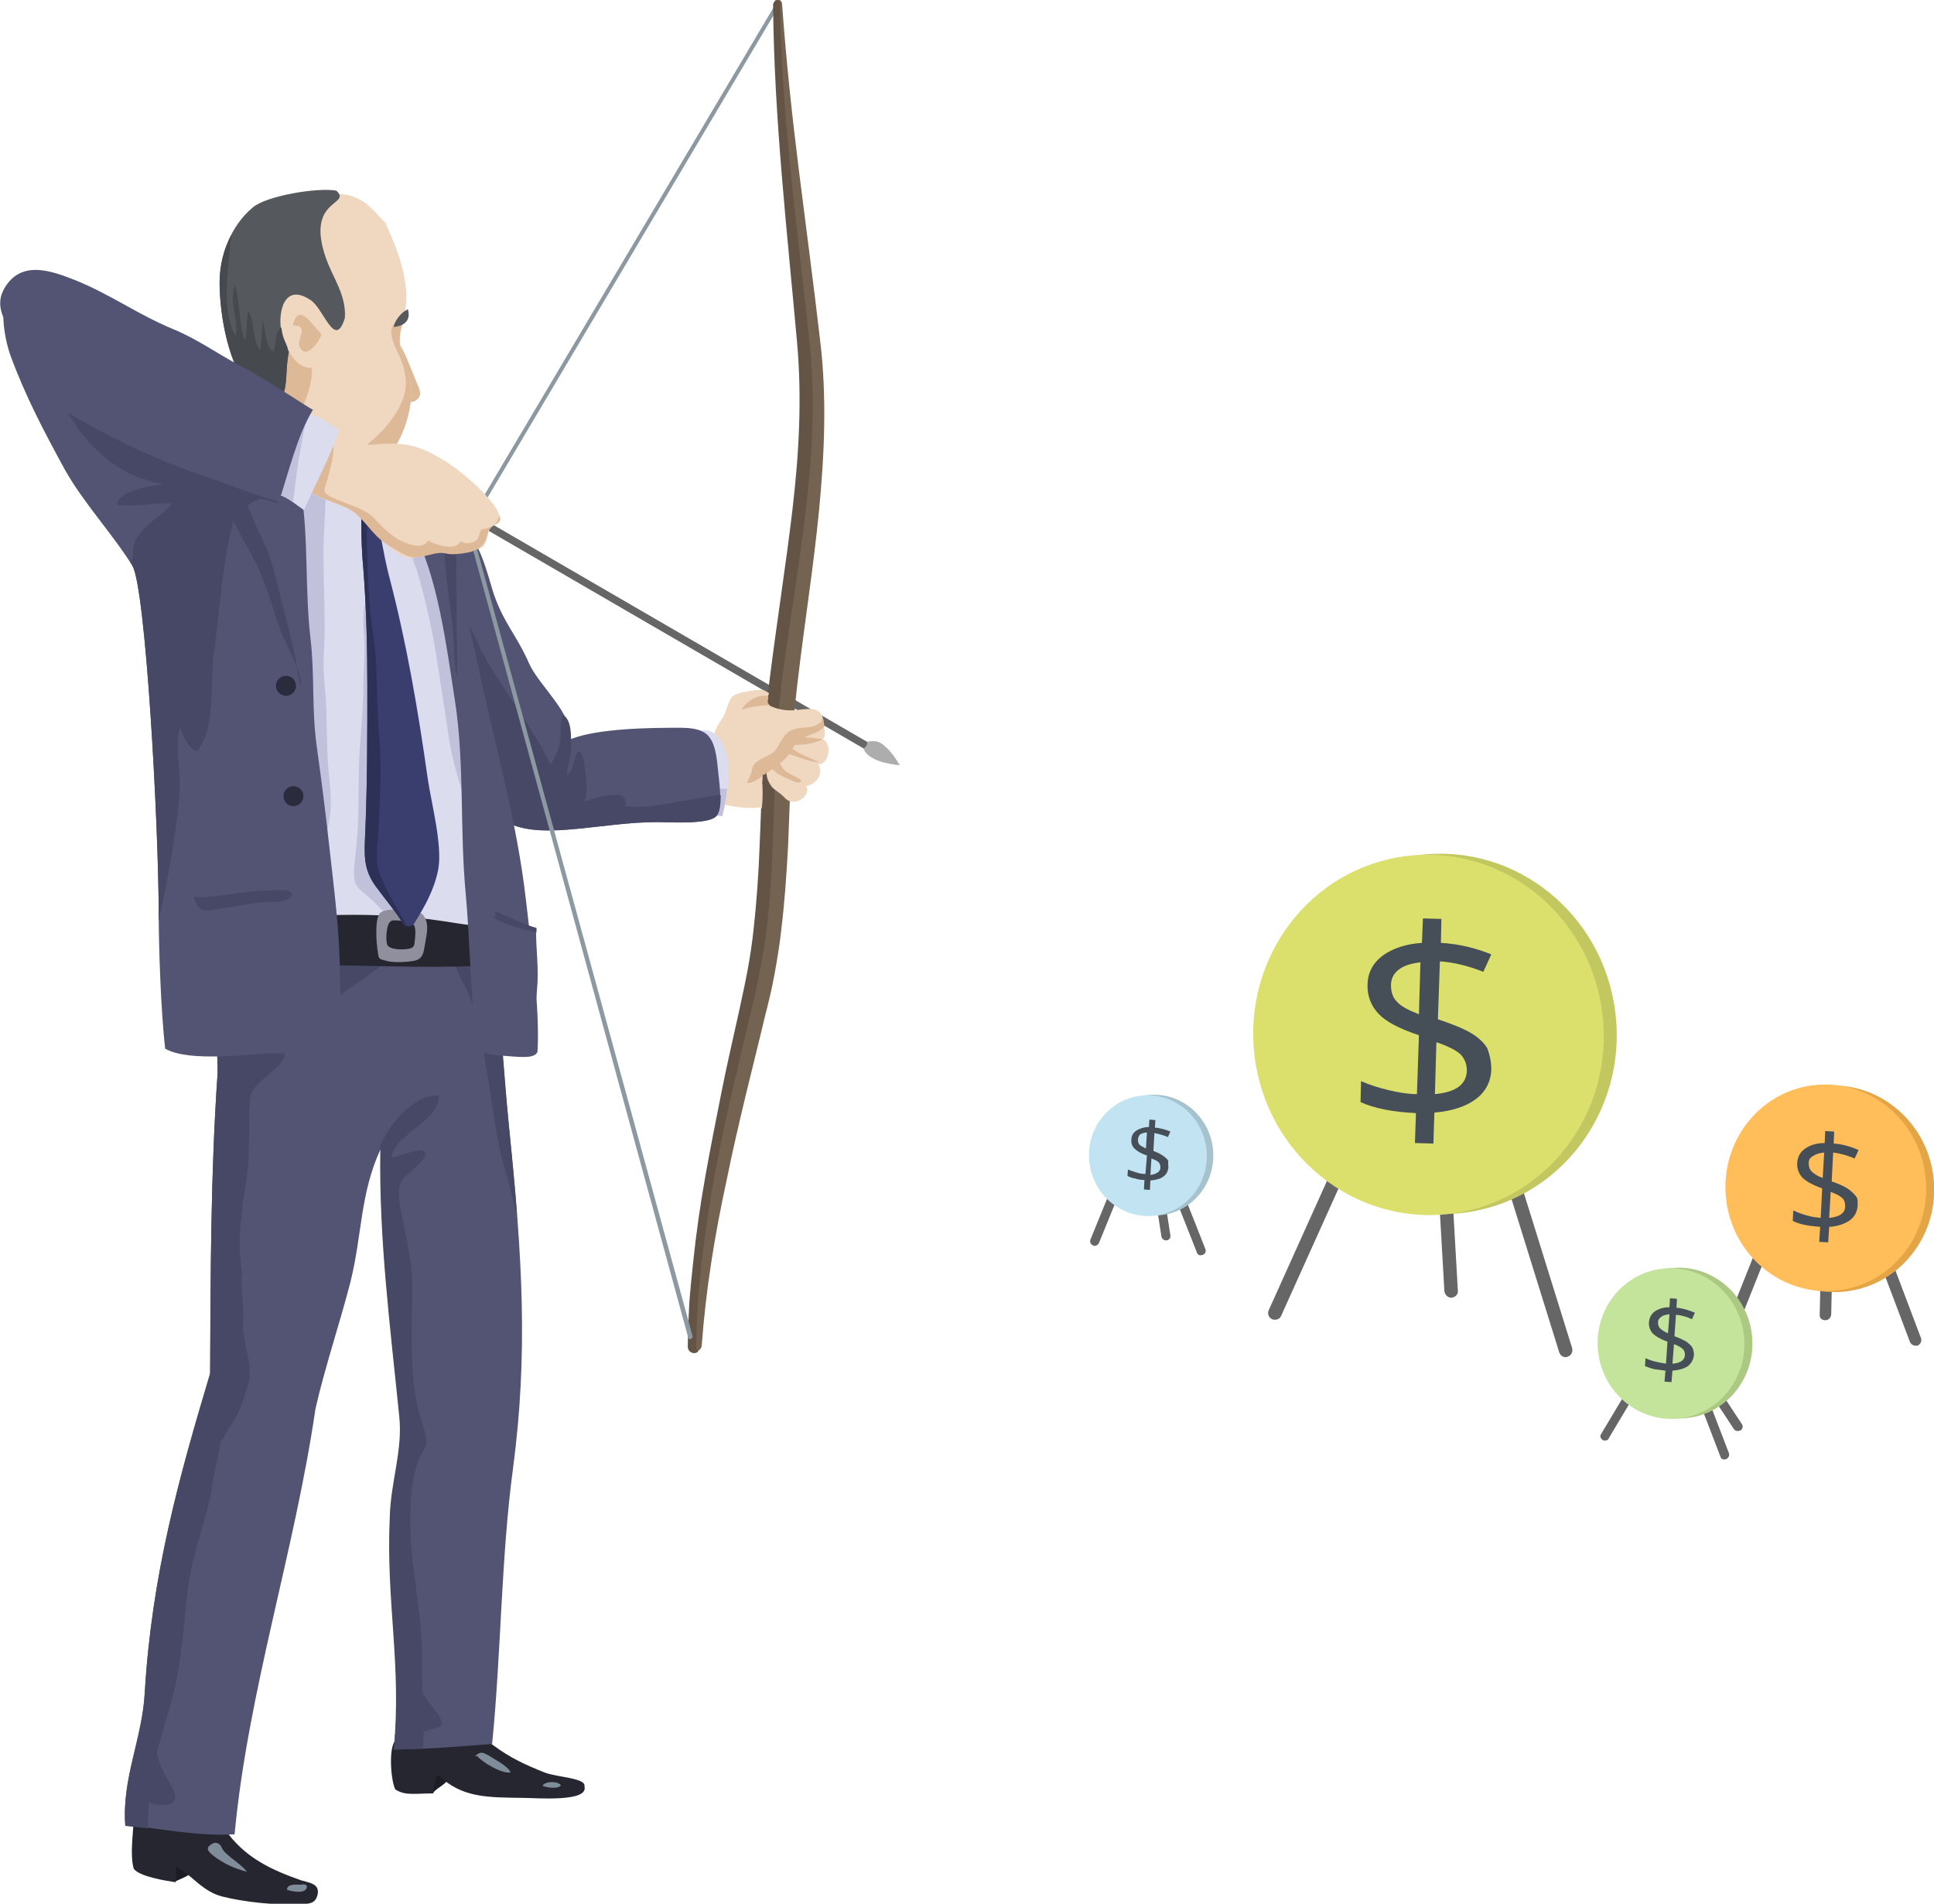 <?xml version="1.0" encoding="utf-8"?>
<!-- Generator: Adobe Illustrator 24.0.2, SVG Export Plug-In . SVG Version: 6.00 Build 0)  -->
<svg version="1.1" id="Layer_1" xmlns="http://www.w3.org/2000/svg" xmlns:xlink="http://www.w3.org/1999/xlink" x="0px" y="0px"
	 viewBox="0 0 387.5 381.4" style="enable-background:new 0 0 387.5 381.4;" xml:space="preserve">
<style type="text/css">
	.st0{fill:#666666;}
	.st1{fill:#ADADAD;}
	.st2{fill:#8C99A1;}
	.st3{fill:#756352;}
	.st4{fill:#635446;}
	.st5{fill:#F0D7C0;}
	.st6{fill:#DDB997;}
	.st7{fill:#DCDCEF;}
	.st8{fill:#C1C1DB;}
	.st9{fill:#535473;}
	.st10{fill:#464866;}
	.st11{fill:#1C1C24;}
	.st12{fill:#252630;}
	.st13{fill:#7F8C99;}
	.st14{fill:#55585C;}
	.st15{fill:#46494D;}
	.st16{fill:#A6C2CF;}
	.st17{fill:#C2E4F2;}
	.st18{fill:#464F57;}
	.st19{fill:#8F8F9E;}
	.st20{fill:#393E6E;}
	.st21{fill:#2D3157;}
	.st22{fill:#C2C760;}
	.st23{fill:#DBE06C;}
	.st24{fill:#E3A546;}
	.st25{fill:#FFBE59;}
	.st26{fill:#ACC983;}
	.st27{fill:#C4E39B;}
	.st28{fill:#2A2B3D;}
</style>
<g>
	
		<rect x="135.3" y="82.5" transform="matrix(0.502 -0.865 0.865 0.502 -42.587 181.266)" class="st0" width="1.5" height="90.2"/>
	<path class="st1" d="M173.7,148.6c1.4-0.2,2.3-0.3,3.6,0.9c1.2,1,2.2,2.5,3,3.8c-2.3-0.2-6.3-0.9-7.3-3.3
		C173.4,149.7,173.9,149.2,173.7,148.6z"/>
	<rect x="67.1" y="51" transform="matrix(0.51 -0.86 0.86 0.51 17.459 133.43)" class="st2" width="117.5" height="0.8"/>
	<path class="st3" d="M156.7,0.8c0.8,11.2,2,22.4,3.4,33.6c1.4,11.2,2.9,22.4,4.2,33.6c1.4,11.4,0.9,23-0.2,34.3
		c-1.1,11.3-2.9,22.5-4.2,33.6c-1.4,11.1-1.5,22.2-2,33.6c-0.3,5.7-0.7,11.4-1.4,17.1c-0.3,2.8-0.8,5.7-1.3,8.5
		c-0.5,2.8-1.2,5.7-1.9,8.4c-1.3,5.5-2.7,11-4,16.4c-1.3,5.5-2.6,11-3.7,16.5c-2.4,11-4.2,22.1-5,33.2l0,0c-0.1,0.7-0.7,1.2-1.4,1.2
		c-0.7-0.1-1.2-0.6-1.2-1.3l0.1-4.3l0.2-4.3c0.2-2.8,0.5-5.7,0.8-8.5c0.6-5.7,1.5-11.3,2.4-16.9c1-5.6,2.1-11.2,3.2-16.7
		c1.2-5.5,2.4-11.1,3.6-16.6c0.6-2.8,1.2-5.5,1.7-8.2c0.5-2.7,0.9-5.5,1.2-8.2c0.6-5.5,1-11.1,1.2-16.7c0.5-11.2,0.6-22.6,2.1-34
		c1.4-11.3,3.2-22.4,4.5-33.5c1.3-11.1,1.9-22.3,0.9-33.3c-2-22.4-4.6-45-4.8-67.6c0-0.5,0.4-0.9,0.9-0.9
		C156.3,0,156.7,0.4,156.7,0.8L156.7,0.8z"/>
	<path class="st4" d="M139.5,269.8l0.1-4.3l0.2-4.3c0.2-2.8,0.5-5.7,0.8-8.5c0.7-5.7,1.5-11.3,2.5-16.9c1.1-5.6,2.2-11.2,3.5-16.7
		c1.3-5.6,2.6-11.1,3.9-16.6c0.7-2.8,1.3-5.5,1.8-8.2c0.5-2.7,1-5.5,1.3-8.2c0.7-5.5,1-11.1,1.2-16.7c0.5-11.2,0.5-22.6,2-34
		c1.5-11.3,3.4-22.4,4.7-33.6c1.3-11.1,1.9-22.3,0.7-33.3c-2.4-22.4-5.6-44.9-5.9-67.6c0-0.2,0.1-0.4,0.2-0.5
		c-0.2-0.2-0.4-0.3-0.7-0.3c-0.5,0-0.9,0.4-0.9,0.9c0.2,22.7,2.8,45.2,4.8,67.6c1,11.1,0.4,22.2-0.9,33.3
		c-1.3,11.1-3.1,22.3-4.5,33.5c-1.5,11.4-1.6,22.8-2.1,34c-0.2,5.6-0.6,11.2-1.2,16.7c-0.3,2.8-0.7,5.5-1.2,8.2
		c-0.5,2.7-1.1,5.4-1.7,8.2c-1.2,5.5-2.5,11-3.6,16.6c-1.1,5.5-2.2,11.1-3.2,16.7c-1,5.6-1.8,11.2-2.4,16.9
		c-0.3,2.8-0.6,5.7-0.8,8.5l-0.2,4.3l-0.1,4.3c0,0.7,0.5,1.2,1.2,1.3c0.3,0,0.6-0.1,0.9-0.3C139.7,270.4,139.5,270.1,139.5,269.8z"
		/>
	<path class="st5" d="M152.4,161.7c-2.4,0.6-7.7-0.4-9.2-1.1c-2-1,0.3-2.3-0.4-5.3c-0.9-4.1-0.6-7.8,1.8-11.2c1-1.4,1.1-3.3,2.1-4.5
		c0.8-0.9,4.4-1.4,6.1-1.4c0.2,0,0.8,0.4,1.3,0.7c-0.2,0.7-1.1,1.7,0.2,2.5c1.4,0.7,3.1,1,4.8,0.9c1.8-0.1,4.5-0.9,5.5,0.9
		c0.3,0.5,0.5,1.8,0.5,2.4c0.1,0.9,0.5,1.8-0.3,2.5c1.9,0.6,1.5,5-0.8,5c1,2-0.4,4-2.5,4.4c1.2,1.6-2.2,4.6-4.3,2.3
		c-0.8-0.9-1.7-1.3-2.4-2c-0.5-0.5-1.3-1.9-1.2-3c-1.3-1.1-0.7,0.1-0.9,2.1C152.9,157.3,152.8,163.5,152.4,161.7z"/>
	<path class="st6" d="M165.2,145.5c-0.1-0.5-0.2-1.3-0.4-1.9c0,0.1-0.1,0.1-0.1,0.2c0.2,1.1-1.6,1.8-2.6,1.9
		c-1.3,0.1-2.4,0.1-3.7,0.7c-1.4,0.7-2.1,2.5-2.9,3.7c-0.9,1.3-2.5,1.5-3.7,2.4c-0.9,0.7-1,1-1.2,2.1c-0.2,0.8-0.7,1.5-0.9,2.2
		c0.6,0.3,1.9-0.5,2.9-1.2c0.1-0.3,0.3-0.5,0.6-0.4c0.3-0.3,0.6-0.5,0.8-0.6c1.6-1.1,3.4-2.3,4.4-4c0.8-1.3,1.1-2.1,2.5-2.7
		C162.2,147.1,164.2,146.8,165.2,145.5z"/>
	<path class="st6" d="M158.4,149c-1,0.4,1.6,1.8,2,2c1.2,0.6,2.5,1.1,3.7,1.7c-1.7,0-3.7-0.9-5.3-1.4c-0.4-0.1-1.3-0.4-1.4-0.9
		C157.2,149.8,157.9,149.1,158.4,149z"/>
	<path class="st6" d="M160.5,156.3c-1.1-0.9-2.5-1.1-3.5-2.2c-0.6-0.6-0.9-2.1-1.8-1.5c-1.8,1.3,0.9,2.6,1.9,3.1
		C157.5,155.8,160.6,157.6,160.5,156.3z"/>
	<path class="st6" d="M164.9,148.1c-1.1-0.1-2-0.3-2.6-0.3c-0.6,0-1.2-0.1-1.8-0.2c-1,0-2.2,0.3-2,1.6
		C160.8,149.4,162.8,149,164.9,148.1z"/>
	<path class="st6" d="M154.3,141.3c-0.9-0.5-0.2-1.3-0.4-1.9c-0.4-0.1-1.6,0.1-1.8,0.1c-1.2,0.3-3,1.5-3.5,2.7
		C150.5,141.6,152.3,141.3,154.3,141.3z"/>
	<path class="st7" d="M139.5,146.6c4.2-1.5,6,2.9,6.4,6.2c0.4,3.7-0.3,7.2-1.1,10.6c-0.9-0.1-3.1,0-3.8-0.4
		c-1.3-0.7-0.6-3.5-0.6-5.1c0.1-2.6,0.6-5.2,0.4-7.8C140.7,149.1,140,147.5,139.5,146.6z"/>
	<path class="st8" d="M144.7,163.5c0.4-1.8,0.8-3.6,1-5.5c-0.9,0-2.1-0.1-2.6,0.3c-0.8,0.7-0.7,2.7-0.9,3.6
		c-0.1,0.3-0.3,0.9-0.5,1.5C142.8,163.5,144.1,163.4,144.7,163.5z"/>
	<path class="st9" d="M89.8,114.4c-3.9-3.6-3.6-12.5,3.1-8.3c3.3,2.2,4.9,9.4,6,12.8c2,5.9,4.6,8.3,7.1,14c2,4.5,8.8,10,8.3,15.2
		c5.5-2.2,16-2.3,21.9-2.3c5.7,0,7,1.7,7.6,7.9c0.2,2.4,1.3,8.5-0.5,10c-1.9,1.5-9.4,1-11.6,1c-11,0-22.5,3.5-29.6,0.3
		c-6.4-6.5-9.2-22.2-10.1-31.3C91.5,127.3,86.2,117.9,89.8,114.4z"/>
	<g>
		<path class="st10" d="M144.4,159.3c-6.3,0.5-12.9,2.9-19.1,2.2c0.9-4.4-7.2-1.1-8.7-0.8c-1.1,0.2-2.2,0.2-3.3,0.1
			c-0.6-2.1-1.6-4.2-2.4-6.2c-1.8-4.5-4.6-8.5-7.2-12.6c-2.6-4.1-5.9-8.6-7.9-13c-1.9-4.3-5.1-9.3-6.5-14.1
			c-2.7,3.8,2.1,12.7,2.7,18.8c0.9,9.1,3.7,24.8,10.1,31.3c7.1,3.3,18.5-0.3,29.6-0.3c2.1,0,9.7,0.5,11.6-1
			C144.2,163.1,144.4,161.3,144.4,159.3z"/>
		<path class="st10" d="M89.1,113.6c-0.1-0.6-0.2-1.2-0.2-1.8c-0.6-1-1-1.3-1.2-1.3C87.9,111.6,88.4,112.7,89.1,113.6z"/>
	</g>
	<path class="st2" d="M138.3,268.3c-0.2,0-0.3-0.1-0.4-0.3L94.4,108.8c-0.1-0.2,0.1-0.4,0.3-0.5c0.2-0.1,0.4,0.1,0.5,0.3l43.6,159.2
		C138.7,268,138.6,268.2,138.3,268.3C138.4,268.3,138.4,268.3,138.3,268.3z"/>
	<path class="st11" d="M86.8,359.2c0.7-1.1,2.9-1.8,3.1-3.1c-0.3-0.7,0-1.5-0.1-2.2C85.3,351,86.8,356.8,86.8,359.2z"/>
	<path class="st11" d="M37.3,372.6c-0.6-0.5-2.3-0.3-2.8,0.2c-0.9,1-0.3,3.1,0.5,4c0.2-0.1,0.2,0.1,0.2,0.1c0.8-0.4,2.5-1,3.3-1.8
		C38.1,374.5,37.8,373,37.3,372.6z"/>
	<path class="st12" d="M26.8,363.8c0.1,1.9-0.9,7.6,0,10.6c1.2,1.6,6.5,2.4,8.4,2.7c0.1-1.1,0-2.2,0.1-3.2c3.4,2,5.3,5.1,9.4,6.1
		c4.5,1.1,10.4,1.7,15.1,1.5c1.8-0.1,3.3,0.1,3.8-1.8c0.6-2.3-1.6-2.5-3.3-3c-5.7-2-10.7-4.3-14.5-9.2c-2-2.5-2-3.7-5.3-3.7
		c-4.5,0-8.7-0.1-13-0.9C27.2,363.5,26.5,364.5,26.8,363.8z"/>
	<path class="st12" d="M117.1,357.9c0.4-1.7-5.4-1.8-8-2.8c-3.8-1.5-7-3-10.2-5.4c-3.9-2.9-6.5-3-11.8-2.5c-1.9,0.2-3.7,0.2-5.6,0.3
		c-0.5,0-1.1-0.5-1.8-0.3c-0.9,0.3-0.6,0.9-0.2,1.2c-1.8,1.1-1.2,8.4-0.3,10.1c2,1.3,3.9,0.8,7.6,0.8c0.2-1.2,0.1-2.8,1-3.7
		c4.7,4.6,9.8,4.5,17.1,4.6C107.4,360.2,118,361.1,117.1,357.9z"/>
	<path class="st9" d="M98.9,194c-4.1-4.5-18.1-2.5-23.7-3c-8.8-1.6-22.5,1.4-30.5-0.8c-2.4,6.3-1.1,17.6-1.1,24.7
		c-1.4,20-1.4,40.3-1.5,60.2c-6.2,20.7-11.7,40.3-13.1,64c-0.5,9.2-4.6,17.1-3.9,26.5c7.3,0.8,14.4,2.3,21.9,1.9
		c2.7-28.7,12-56.5,16.2-85.2c1.7-7.7,5-17.6,7-25.4c2.4-9.6,1.9-17.7,6.1-26.8c-0.3,18.2,2,35.8,3.8,53.7c0.7,6.8-1.7,13-1.9,20
		c-0.8,17.4,2.4,29.3,0.8,46.7c8.6-0.1,13.4-0.7,19.6-1.1c1.8-17.8,1.8-37.6,4.2-55.3c3-22.7,1.9-42.1-0.8-68.2
		C100.8,214.6,100.4,205,98.9,194z"/>
	<g>
		<path class="st10" d="M62.6,205.3c-0.4,0.6-0.8,1.3-1.1,2C62.1,206.5,62.5,205.9,62.6,205.3z"/>
		<path class="st10" d="M80.2,190.4c-2.8-1.3-7-0.6-10-0.3c-1.9,0.2-7.3-0.2-8.2,1.3c-1.1,1.8,0.4,8.6,0.6,10.9
			c0.1,1.1,0.4,1.9,0.1,3C66.8,198.9,75,195.4,80.2,190.4z"/>
	</g>
	<path class="st10" d="M103.6,243.6c-0.4-5.6-1-11.5-1.6-17.7c-1.1-11.3-1.5-20.8-3-31.8c-1.6-1.8-4.7-2.5-8.2-2.8
		c-0.6,0.3-1,0.7-1.3,1.2c0.6-0.1,1.2-0.4,1.7-0.6c-0.7,1.3,1.7,5,2.3,6.4c0.9,2.2,1.8,4.4,2.6,6.6c0.5,1.6,0.7,3.1,0.8,4.8
		c0.1,2.6,0.7,5,1.1,7.6c0.8,5.5,1.5,11.3,3.1,16.7C102,237.1,102.8,240.3,103.6,243.6z"/>
	<path class="st13" d="M44.3,369.9c-0.4-0.7-1.2-0.9-1.8-0.5c-1.2,0.7-1.3,1.3,0.8,2.8c2,1.4,3.9,2.2,6.2,2.8
		c-1.1-1.4-3-2.5-4.3-3.8C44.9,371,44.5,370.4,44.3,369.9z"/>
	<path class="st13" d="M60.5,377.6c-0.9,0-3-0.3-3,1c0.8,0.3,3.2,0.8,3.8-0.1c0.7-1.1-0.7-1.1-1.4-0.8"/>
	<path class="st13" d="M95.5,351.7c0.9,1.2,4.9,3.7,6.8,3.4c-0.5-1.3-3.2-2.6-4.4-3.4c-1.1-0.6-1.6-0.9-2.7,0.1
		C95.3,351.9,95.4,352,95.5,351.7z"/>
	<path class="st13" d="M108.8,357.8c0.6,0.3,2.9,0.7,3.6-0.1c-0.5-0.9-3.3-0.9-3.7,0.1"/>
	<path class="st10" d="M75.6,231.4c0.2-0.4,0.4-0.9,0.6-1.3c-0.3,18.2,2,35.8,3.8,53.7c0.7,6.8-1.7,13-1.9,20
		c-0.8,17.4,2.4,29.3,0.8,46.7c2.1,0,4-0.1,5.8-0.2c0.6-5.1-0.2-10.6-0.1-15.7c0.2-13.3-2.9-20.4-2.3-33.6c0.2-3.3,0.5-6.2,1.9-9.2
		c0.3-0.7,1.1-1.8,1.2-2.6c0.2-1.9-1.1-4.6-1.5-6.4c-2-8.2-1.3-16.5-1.3-24.9c0-5.4-1.3-10.3-2.3-15.6c-0.4-2-0.7-3.9,0.2-5.8
		c0.6-1.2,6.3-4.8,4.4-5.9c-1.2-0.7-4.8,1.3-6.5,1.2c1-4.9,9.9-7.3,9.5-12.3C82.8,219.1,76.9,226.1,75.6,231.4z"/>
	<path class="st10" d="M48.5,255.1c-1-6.3-0.1-12.9,0.9-18.9c0.8-5.2,0.3-11,0.7-16.2c0.3-3.5,6.8-5.6,7-9.1
		c0.2-4.2,0.8-8.4,1.1-12.6c0.2-2.5,0.4-4.9,0.7-7.3c-5.3,0.3-10.4,0.4-14.2-0.6c-2.4,6.3-1.1,17.6-1.1,24.7
		c-1.4,20-1.4,40.3-1.5,60.2c-6.2,20.7-11.7,40.3-13.1,64c-0.5,9.2-4.6,17.1-3.9,26.5c1.5,0.2,3,0.3,4.5,0.5c0.1-2.5,0.2-5,0.4-7.4
		c0.7-7.7,3.9-14.9,5.4-22.5c1.3-6.6,1.5-12.5,2.4-19.1c0.8-6.3,3.8-13.3,4.7-19.6c0.3-2.5,1.3-5.7,1.6-8.6c0.9-1.5,1.8-3,2.8-4.6
		c1.6-2.6,1.9-4.4,2.8-7c1.3-3.3-1.3-9.1-1-12.7C49,262.1,48.1,257.8,48.5,255.1z"/>
	<path class="st6" d="M79.6,68.2c1.7,2.5,2.7,5.7,3.9,8.5c0.7,1.5,1.2,2.7-0.3,3.6c-0.7,0.4-3.3,0.6-4,0.3c-1.2-0.5-1.2-0.8-1.4-2.4
		C77.5,75.2,77.1,71.8,79.6,68.2z"/>
	<path class="st5" d="M77.2,44.6c3.1,6.9,5.5,13.2,3.4,20.4c-1.4,4.9,0.5,6.8,1.6,11.5c1.2,5.2-2.9,18.6-11.2,18.1
		c-5-0.3-11-7-13.5-11.2c-3.4-5.6-5.3-12.2-5.3-18.8c0-5.1-1.8-10.7-1.5-15.5c0.4-7.2,9.8-9.3,15.7-10.1
		C72.7,38.1,75.5,43.2,77.2,44.6z"/>
	<path class="st6" d="M62.5,73.7c-2.8,0.1-4.2-2.4-5.3-4.6c-1.6-0.1-3.1,0.6-4.5,1.5c0.8,4.5,2.4,8.8,4.8,12.7
		c0.4,0.7,1,1.5,1.6,2.4c0.8-1.5,1.3-3.2,1.7-4.4C61.7,78.7,62.6,76.6,62.5,73.7z"/>
	<path class="st14" d="M69.1,63.7c0.3-4.6-2.4-8-3.8-12c-4.2-12,5.3-10.5,2.1-13.5c-3.6-0.7-14.1,1-16.8,3.4
		c-4.4,3.7-6.5,9.5-6.6,15c0,6.7,1.8,16.9,6.4,21.9c1.3,1.4,3.6,3,5.5,1.6c2-1.5,1.1-5.8,2-9.6c-0.6-1.5-1.2-2.8-1.4-3.5
		c-1-3.9,0.2-10.6,5.7-6.9C64.9,61.8,67.1,70.2,69.1,63.7z"/>
	<path class="st15" d="M57.6,69.6c-0.5-1.2-0.9-2.1-1-2.7c-0.1-0.4-0.2-0.9-0.2-1.3c-1.3,0.8-1.1,3.6-1.6,4.8
		c-1.6-0.4-1.7-4.9-2.1-6.2c-0.3,2-0.2,4-0.6,6c-1.6-2.2-1-5.7-2.4-8c-0.4,2-0.1,4.2-0.6,6.1c-1.3-3.5-1-7.6-2-11.2
		c-1.3,3.1,0.8,7,0.1,10.2c-1.8-3-1.9-7.6-1.7-11c0.2-3.1,0.5-6.2,0.9-9.3C44.7,50,44,53.4,44,56.5c0,6.7,1.8,16.9,6.4,21.9
		c1.3,1.4,3.6,3,5.5,1.6c1.9-1.5,1.2-5.5,1.9-9.2C57.7,70.4,57.6,70,57.6,69.6z"/>
	<path class="st6" d="M64.2,66.7c-1.6-1.5-4.4-6.4-5.5-1.5c3.4-0.1,0.7,2.8,1.3,4.2c1.2,2.9,3.9-0.9,4.4-2.3"/>
	<path class="st6" d="M82.2,76.5c-1.1-4.8-3.1-6.6-1.6-11.5c0.1-0.4,0.2-0.8,0.3-1.1c-0.1-0.1-0.3-0.2-0.4-0.2
		c-3.4,1.6-1.9,4.6-0.8,6.9c1,2.1,1.8,4.5,1.6,7c-0.7,6.2-8.4,13.5-16,16.2c0.1,0,5.6,0.9,5.7,0.9C79.3,95.1,83.4,81.7,82.2,76.5z"
		/>
	<path class="st0" d="M255.5,264.4c-0.2,0-0.4,0-0.6-0.1c-0.7-0.3-1-1.1-0.7-1.8l12.8-28.4c0.3-0.7,1.1-1,1.8-0.7
		c0.7,0.3,1,1.1,0.7,1.8l-12.8,28.4C256.5,264.1,256,264.4,255.5,264.4z"/>
	<path class="st0" d="M313.7,271.9c-0.6,0-1.1-0.4-1.3-1l-11.3-36.3c-0.2-0.7,0.2-1.5,0.9-1.7c0.7-0.2,1.5,0.2,1.7,0.9l11.3,36.3
		c0.2,0.7-0.2,1.5-0.9,1.7C313.9,271.9,313.8,271.9,313.7,271.9z"/>
	<path class="st0" d="M290.8,260c-0.7,0-1.3-0.6-1.4-1.3l-1.1-19.3c0-0.8,0.5-1.4,1.3-1.4c0.8,0,1.4,0.5,1.4,1.3l1.1,19.3
		C292.2,259.3,291.6,259.9,290.8,260C290.8,259.9,290.8,260,290.8,260z"/>
	<path class="st0" d="M347.1,266.4c-0.1,0-0.3,0-0.4-0.1c-0.6-0.2-0.9-0.9-0.6-1.5l6.7-16.8c0.2-0.6,0.9-0.9,1.5-0.6
		c0.6,0.2,0.9,0.9,0.6,1.5l-6.7,16.8C347.9,266.1,347.5,266.4,347.1,266.4z"/>
	<path class="st0" d="M383.8,269.6c-0.5,0-0.9-0.3-1.1-0.7l-7.1-18.8c-0.2-0.6,0.1-1.2,0.7-1.5s1.2,0.1,1.5,0.7l7.1,18.8
		c0.2,0.6-0.1,1.2-0.7,1.5C384.1,269.6,384,269.6,383.8,269.6z"/>
	<path class="st0" d="M365.7,264.5C365.7,264.5,365.7,264.5,365.7,264.5c-0.7,0-1.2-0.5-1.1-1.2l0.2-8.7c0-0.6,0.6-1.1,1.2-1.1
		c0.6,0,1.1,0.5,1.1,1.2l-0.2,8.7C366.8,264.1,366.3,264.5,365.7,264.5z"/>
	<path class="st0" d="M321.6,288.6c-0.2,0-0.3,0-0.5-0.1c-0.4-0.3-0.6-0.8-0.3-1.2l5.5-9.2c0.3-0.4,0.8-0.6,1.2-0.3
		c0.4,0.3,0.6,0.8,0.3,1.2l-5.5,9.2C322.3,288.4,322,288.6,321.6,288.6z"/>
	<path class="st0" d="M345.5,292.4c-0.4,0-0.7-0.2-0.8-0.6l-4.8-12.5c-0.2-0.5,0.1-1,0.5-1.2c0.5-0.2,1,0.1,1.2,0.5l4.8,12.5
		c0.2,0.5-0.1,1-0.5,1.2C345.7,292.4,345.6,292.4,345.5,292.4z"/>
	<path class="st0" d="M348.2,286.7c-0.3,0-0.6-0.1-0.8-0.4l-6-9.1c-0.3-0.4-0.2-1,0.3-1.3c0.4-0.3,1-0.2,1.3,0.3l6,9.1
		c0.3,0.4,0.2,1-0.3,1.3C348.6,286.6,348.4,286.7,348.2,286.7z"/>
	<path class="st0" d="M219.3,249.6c-0.1,0-0.2,0-0.3-0.1c-0.5-0.2-0.7-0.7-0.5-1.2l4.4-10.8c0.2-0.5,0.7-0.7,1.2-0.5
		c0.5,0.2,0.7,0.7,0.5,1.2l-4.4,10.8C220,249.4,219.7,249.6,219.3,249.6z"/>
	<path class="st0" d="M240.6,251.5c-0.4,0-0.7-0.2-0.8-0.6l-4.9-12.4c-0.2-0.5,0-1,0.5-1.2c0.5-0.2,1,0,1.2,0.5l4.9,12.4
		c0.2,0.5,0,1-0.5,1.2C240.8,251.4,240.7,251.5,240.6,251.5z"/>
	<path class="st0" d="M233.6,248.5c-0.4,0-0.8-0.3-0.9-0.8l-1.1-7.1c-0.1-0.5,0.3-1,0.8-1c0.5-0.1,1,0.3,1,0.8l1.1,7.1
		c0.1,0.5-0.3,1-0.8,1C233.6,248.5,233.6,248.5,233.6,248.5z"/>
	
		<ellipse transform="matrix(0.993 -0.12 0.12 0.993 -26.141 29.499)" class="st16" cx="231.3" cy="231.3" rx="11.8" ry="12.1"/>
	
		<ellipse transform="matrix(0.993 -0.12 0.12 0.993 -26.164 29.351)" class="st17" cx="230" cy="231.4" rx="11.8" ry="12.1"/>
	<g>
		<path class="st18" d="M234.1,233.9c-0.1,0.8-0.4,1.4-1,1.8c-0.6,0.5-1.5,0.7-2.6,0.8l-0.1,1.9l-1.2-0.1l0.1-1.9
			c-0.7,0-1.3-0.1-1.9-0.3c-0.6-0.1-1.1-0.3-1.5-0.5l0.1-1.3c0.5,0.2,1,0.4,1.7,0.6c0.6,0.2,1.2,0.3,1.8,0.3l0.3-3.7
			c-1.2-0.4-2-0.9-2.5-1.4c-0.5-0.5-0.7-1.1-0.6-1.9c0-0.7,0.4-1.3,1-1.7c0.6-0.4,1.5-0.7,2.5-0.7l0.1-1.5l1.2,0.1l-0.1,1.5
			c1.1,0.1,2.1,0.4,3.1,0.8l-0.5,1.1c-0.9-0.4-1.8-0.6-2.7-0.8l-0.2,3.6c0.9,0.3,1.6,0.7,2,1s0.8,0.6,1,1
			C234,232.9,234.1,233.4,234.1,233.9z M228,228.3c0,0.4,0.1,0.8,0.3,1c0.3,0.3,0.7,0.5,1.3,0.8l0.2-3.2c-0.6,0-1.1,0.2-1.4,0.4
			C228.2,227.6,228,227.9,228,228.3z M232.5,233.9c0-0.4-0.1-0.7-0.3-1c-0.3-0.3-0.7-0.5-1.5-0.8l-0.2,3.3
			C231.8,235.2,232.5,234.7,232.5,233.9z"/>
	</g>
	<path class="st7" d="M47.4,95.1c-0.3-0.2-0.1-0.5-0.5-0.5c3,16.7,5.8,33.5,10.1,50c2.3,8.9,4.3,18,6.4,27
		c1.2,5.2,2.6,10.4,2.9,15.6c10,0.3,19.7,0.9,29.7,0.5c0.4-7.5-1-15.1-1-22.6c0-10.6,0.9-21.2-1.5-31.7c-2-8.6-5.5-17.2-9-25.3
		c-1.4-3.2-2.9-7.2-5.1-10.1c-2-2.6-5.2-2.9-8.5-3.6C62.3,92.6,54.6,91.6,47.4,95.1z"/>
	<path class="st8" d="M65.3,97.4c0,4.2-0.5,9.2-0.5,13.7c0,6.5,0.5,13,0.1,19.5c-0.3,4.1,0.4,8,0.5,12c0.1,4.6,0.1,9,0.6,13.6
		c0.2,2.1,0.4,4.3,0.2,6.4c-0.2,2.1-0.8,4.1-1,6.2c-0.2,2.7,0.2,6-0.6,8.6c-2.4-2-3.3-6.6-4.2-9.5c-2.4-7.5-3.6-14.9-5.1-22.6
		c-2.3-11.8-3.5-23.7-2.8-35.7c0.1-2.3-0.4-5.7,0.6-7.8c1.2-2.5,3.4-3.8,6-4.3C61.4,97.1,64.9,95.9,65.3,97.4z"/>
	<path class="st12" d="M94.9,185.4c-2.4-0.2-4.8-0.7-7.1-1c-6.3-0.9-12.9-1.2-19.3-1.1c-4.8,0-9.7,0.7-14.4,1.1
		c-2.6,0.2-5.9-0.3-8.3,0.7c-0.1,0.6-0.2,1.2-0.3,1.9c-0.2,1-0.2,2.1-0.3,3.1c0,0.1,0,0.6,0,0.8c-0.2-0.4-1.2,1.7-0.2,2.8
		c1,1.1,4.4,0.2,5.7,0.1c4.7-0.2,9.5-0.4,14.2-0.4c10.1,0,20.3,0.6,30.3,0.1C94.5,191,95,188,94.9,185.4z"/>
	<path class="st9" d="M5.3,56.5c-6.8,0.2-4.5,11.4-3.1,15c3,8.1,6.6,14.9,10.8,22.6c3.7,6.6,9.5,12.8,13.5,19.2
		c2.7,4.3,5.3,52.2,5.3,70c0,5.9,0.4,19.2,1.3,26.8c4.9,2.8,17,1,22.1,0.9c3.6,0,9.8,1,12-2.7c1.8-3,0.9-9,0.9-12.4
		c0-9.1-1.1-17.1-2.1-26.1c-0.7-6.5-1.6-13.5-2.5-20c-1.1-7.6-0.4-14.3-1.3-22c-1.1-9.3-0.4-20.1-1.8-28.8
		c-0.7-4.7-6.2-8.9-7.3-13.6c-0.6-2.7-1.1-6.7-2.8-8.3c-1.9-1.8-6.5-3.3-8.9-4.8c-7.8-5-16-9-24.8-11.9C13.8,59.5,7.2,56.7,5.3,56.5
		z"/>
	<path class="st8" d="M96.2,158.9c-0.9-6.4-1.9-12.8-2.5-19.2c-0.2-2.4-0.3-4.9-0.3-7.3c-1-3.5-2.2-6.8-3.1-10.3
		c-0.8-3.1-2.2-6-3.3-8.9c-0.7-1.9-1.5-3.8-2.2-5.6c0-0.1-0.1-0.2-0.1-0.3c-1,0.5-1.9,1.1-2.4,1.7c-0.9,0.4,0.9,4.2,1.1,4.9
		c1.3,4.2,2.2,8.1,3.1,12.4c1.1,5.5,1.8,11.1,2.7,16.6c0.5,3.1,0.8,6.2,1.6,9.3c0.6,2.6,1.5,5.2,2.2,7.8c0.7,2.9,1.4,5.8,2.2,8.7
		c0.5,1.8,1,5.6,2.4,6.8c1.2-1,0.8-3.6,0.6-4.8C97.8,166.7,96.7,162.8,96.2,158.9z"/>
	<path class="st9" d="M82.6,106.1c5.1,8.9,6.9,23.7,8.6,34.6c1.9,12.6,0.9,25.5,2.1,38.2c0.8,8.8,0.9,17.8,1.8,26.5
		c0.4,3.9,0.4,5.7,4.3,6c4.3,0.3,7.7,0.9,8.3-0.7c0.5-9-1.3-21.1-2.3-30.2c-1.8-16-6.3-31.4-9.6-47.1c-1.6-7.7-3.7-16.2-7.3-23.2
		c-0.7-1.3-2.5-5.7-3.8-6.3C82.5,102.8,81.5,104.8,82.6,106.1z"/>
	<path class="st10" d="M89.1,109.5c-0.1,0-0.2-0.4-0.1-0.2c0.1,4.8,0.9,9.9,1.5,14.7c0.5,3.8,0.4,8.1,1,11.8c0.2-3.9,0-7.9,0-11.8
		c0-3,0-5.9-0.1-8.9c0-1.5,0.2-4.5-0.4-5.9C90.3,107.9,88.7,108.5,89.1,109.5z"/>
	<path class="st8" d="M78.7,183.6c-1.7-0.3-3.2-2.5-4.5-3.6c-1-0.9-2.7-2-3.1-3.3c-0.4-1.8,0-4.4,0.2-6.2c0.3-2.8,0.5-5.6,0.5-8.3
		c0.1-4.2,0-8.4,0.3-12.5c0.3-4.2,0.7-8.2,0.7-12.5c0-2.8,0.3-5.6,0.2-8.4c-0.1-2.4-0.4-5,0-7.4c1.7,0,2.4,2.5,2.9,3.8
		c1.8,5.3,1.4,11.4,2.4,16.9c1.3,6.8,1.8,13.7,2.7,20.5c0.5,3.7,1.3,7.4,1.5,11.2c0.1,3,0,5.6-1.1,8.3C81,183,79.7,185.4,78.7,183.6
		z"/>
	<path class="st19" d="M85.5,184.9c0.3,1.4-0.2,3.2-0.4,4.6c-0.4,2.8-1.2,3-3.9,3.2c-1.2,0.1-2.7,0.1-3.8-0.2
		c-1.5-0.4-1.5-0.3-1.7-1.8c-0.3-1.6-0.7-7.1,0.6-7.9c1.8-1.2,6.5-0.2,8.2,0.2C84,182.9,85.1,183,85.5,184.9z M78.5,184.5
		c-1.1,0.1-1.3,3.9-0.9,4.8c0.5,1,3.1,1,4.2,0.8c1.1-0.2,1.2-0.5,1.3-1.6c0.1-0.7,0.3-2.6-0.2-3.2C82.2,184.3,77.8,184.3,78.5,184.5
		z"/>
	<path class="st20" d="M72.4,102.7c0-1.7,0,1.7,0,2.2c0,3,0.1,6,0.4,9.1c0.6,7.8,0.8,15.6,0.8,23.5c0,9.6,0,19.3-0.4,28.9
		c-0.2,4.7-0.5,7.6,2,11.1c1.9,2.6,3.9,4.9,5.5,7.5c0.5,0.8,1.8,0.8,2.3,0c2.1-3.4,4-6.7,4.8-10.8c0.9-4.8-1.4-13.4-2.1-18.2
		c-1.9-13.5-4.2-27.1-7.7-40.4c-1.3-4.9-1.8-10-3.4-14.7C72.9,100.3,71.4,100.7,72.4,102.7z"/>
	<path class="st21" d="M76.2,175.3c-1.2-3-0.5-5.5-0.4-8.6c0.3-6.2,0.7-12.6,0.2-18.8c-0.4-4.9-0.4-9.8-0.6-14.7
		c-0.2-4.8-1.3-9.5-1.5-14.3c-0.2-3.8-0.4-7.6-0.4-11.5c0-1.1,0.3-4.5,0-6.8c-1.1,0-1.9,0.5-1.1,2c0,0.7,0,1.9,0,2.2
		c0,3,0.1,6,0.4,9.1c0.6,7.8,0.8,15.6,0.8,23.5c0,9.6,0,19.3-0.4,28.9c-0.2,4.7-0.5,7.6,2,11.1c1.9,2.6,3.9,4.9,5.5,7.5
		c0.2,0.3,0.5,0.5,0.8,0.6C79.7,182.1,77.6,178.9,76.2,175.3z"/>
	
		<ellipse transform="matrix(0.993 -0.12 0.12 0.993 -22.805 36.242)" class="st22" cx="288.8" cy="207" rx="35.1" ry="36.1"/>
	
		<ellipse transform="matrix(0.993 -0.12 0.12 0.993 -22.845 35.932)" class="st23" cx="286.2" cy="207.2" rx="35.1" ry="36.1"/>
	
		<ellipse transform="matrix(0.993 -0.12 0.12 0.993 -25.958 45.925)" class="st24" cx="367.4" cy="238" rx="20.1" ry="20.7"/>
	
		<ellipse transform="matrix(0.993 -0.12 0.12 0.993 -25.956 45.731)" class="st25" cx="365.8" cy="237.8" rx="20.1" ry="20.7"/>
	<g>
		<path class="st18" d="M298.8,214.3c-0.1,2.4-1.1,4.4-3.1,5.9c-2,1.5-4.8,2.4-8.3,2.7l-0.2,6.2l-3.7-0.1l0.2-6
			c-2.1-0.1-4.2-0.3-6.2-0.7c-2-0.4-3.6-0.9-4.9-1.5l0.1-4.2c1.6,0.7,3.4,1.3,5.5,1.8s4,0.8,5.7,0.8l0.4-11.8
			c-3.9-1.3-6.6-2.7-8.1-4.3c-1.5-1.6-2.3-3.6-2.2-6c0.1-2.3,1.1-4.2,3.1-5.7c2-1.4,4.6-2.3,7.8-2.5l0.2-4.9l3.7,0.1l-0.1,4.8
			c3.5,0.2,6.9,1,10.1,2.3l-1.6,3.5c-2.8-1.1-5.7-1.9-8.7-2.1l-0.4,11.6c3,1,5.2,1.9,6.7,2.8c1.5,0.9,2.5,1.9,3.2,3
			C298.5,211.4,298.8,212.7,298.8,214.3z M278.7,197.4c0,1.4,0.4,2.5,1.2,3.3c0.8,0.9,2.3,1.7,4.4,2.5l0.3-10.4
			c-1.9,0.2-3.4,0.7-4.4,1.5C279.2,195.1,278.7,196.1,278.7,197.4z M293.9,214.5c0-1.3-0.4-2.3-1.2-3.2c-0.8-0.8-2.5-1.7-4.9-2.5
			l-0.3,10.4C291.7,218.8,293.8,217.3,293.9,214.5z"/>
	</g>
	<g>
		<path class="st18" d="M372.2,241.6c-0.1,1.2-0.6,2.2-1.6,2.9c-1,0.7-2.4,1.2-4.1,1.3l-0.2,3.1l-1.8-0.1l0.2-3
			c-1.1-0.1-2.1-0.2-3.1-0.4c-1-0.2-1.8-0.5-2.4-0.8l0.1-2.1c0.8,0.4,1.7,0.7,2.7,1c1,0.3,2,0.4,2.8,0.5l0.3-5.9
			c-1.9-0.7-3.2-1.4-4-2.2c-0.7-0.8-1.1-1.8-1-3c0.1-1.2,0.6-2.1,1.6-2.8c1-0.7,2.3-1.1,3.9-1.1l0.1-2.4l1.8,0.1l-0.1,2.4
			c1.7,0.1,3.4,0.6,5,1.3l-0.8,1.7c-1.4-0.6-2.8-1-4.3-1.2l-0.3,5.8c1.5,0.5,2.6,1,3.3,1.5c0.7,0.5,1.2,1,1.6,1.5
			S372.2,240.8,372.2,241.6z M362.4,233c0,0.7,0.1,1.2,0.6,1.7c0.4,0.4,1.1,0.9,2.2,1.3l0.3-5.1c-0.9,0.1-1.7,0.3-2.2,0.7
			C362.7,231.9,362.4,232.3,362.4,233z M369.7,241.7c0-0.6-0.1-1.2-0.5-1.6c-0.4-0.4-1.2-0.9-2.4-1.3l-0.3,5.2
			C368.6,243.8,369.7,243,369.7,241.7z"/>
	</g>
	<path class="st5" d="M65.1,86.3c3.5,2.9,6.2,3,10.7,2.7c5.5-0.5,8.5,0.4,13.1,3.2c3.1,1.8,9.2,7,10.8,10.2c1.7,3.4-1.4,1.9-1.9,4.4
		c-0.7,3.5-1.2,3.1-4.5,3.4c-2.3,0.2-4.2,0.1-6.2,0.5c-4.3,0.9-5,2.7-9.7-1.7c-2.3-2.2-4.3-5-7-6.7c-2.9-1.8-11-3.2-10.5-7.2
		C60,93.2,63.8,87.2,65.1,86.3z"/>
	<g>
		<path class="st6" d="M96.8,106c-0.9,0.1-0.5,1.6-1.4,2.3c-0.8,0.6-2.3,0.8-3.1,0.1c-1,2.2-5.1,0.7-6.6-0.1
			c-0.9,2.1-4.6,0.5-5.8-0.2c-1.9-1.1-3.3-2.5-4.7-4c-1.9-2.1-4.3-2.6-6.9-3.7c-0.7-0.3-2.8-1-3.2-1.8c-0.3-0.7,0.3-1.8,0.5-2.5
			c0.3-1.2,0.6-2.4,0.9-3.6c0.2-1,0.9-4.9-0.8-4.1c-0.9,0.4-2,2.5-2.5,3.3c-0.9,1.7-1.9,3.6-2.7,5.5c2,2.4,7.6,3.6,9.8,5
			c2.7,1.7,4.3,5,7,6.7c5.9,3.8,5.5,2.9,9.9,2c2-0.4,2,0.3,4.3,0.1c3.3-0.3,5.6-0.8,6.3-4.4c0.1-0.6,0.4-0.9,0.7-1.2
			C98.1,105.7,97.5,105.9,96.8,106z"/>
		<path class="st6" d="M100.1,103.3c-0.3,0.7-0.5,1.4-1.2,1.9C99.7,104.8,100.5,104.6,100.1,103.3z"/>
	</g>
	<path class="st7" d="M61.7,82.9c3.4,0.8,3.7,1.9,6.3,3.2c-1.4,4.5-5.3,11.9-7.1,16.1c-1.5-1-3-2.4-4.8-3
		C55.8,95.4,59.3,85.8,61.7,82.9z"/>
	<path class="st10" d="M55.7,100.7c-2.5-0.4-5.1-1.3-7.7-1.8c-7.2-1.3-14.6-0.7-21.5-3.8c-6-2.7-11-8.3-13.8-14.2
		c-2-4.1-3.9-7.4-3-12.1c5.9-0.3,9.4,3.5,13.7,7C31.2,82,40.3,86.4,49,91C52.2,92.7,55.8,96.6,55.7,100.7z"/>
	
		<ellipse transform="matrix(0.993 -0.12 0.12 0.993 -29.902 42.424)" class="st26" cx="336.4" cy="268.9" rx="14.7" ry="15.1"/>
	
		<ellipse transform="matrix(0.993 -0.12 0.12 0.993 -29.927 42.231)" class="st27" cx="334.8" cy="269" rx="14.7" ry="15.1"/>
	<g>
		<path class="st18" d="M339.4,271.5c-0.1,0.9-0.5,1.6-1.2,2.2c-0.8,0.5-1.8,0.8-3.1,0.9l-0.2,2.3l-1.4-0.1l0.2-2.2
			c-0.8-0.1-1.6-0.2-2.3-0.3c-0.7-0.2-1.3-0.4-1.8-0.6l0.1-1.6c0.6,0.3,1.2,0.5,2,0.7c0.8,0.2,1.5,0.3,2.1,0.4l0.3-4.4
			c-1.4-0.5-2.4-1.1-3-1.7c-0.5-0.6-0.8-1.4-0.7-2.3c0.1-0.9,0.5-1.6,1.2-2.1c0.8-0.5,1.7-0.8,2.9-0.8l0.1-1.8l1.4,0.1l-0.1,1.8
			c1.3,0.1,2.5,0.5,3.7,1l-0.6,1.3c-1-0.5-2.1-0.8-3.2-0.9l-0.3,4.3c1.1,0.4,1.9,0.8,2.4,1.1c0.5,0.4,0.9,0.7,1.2,1.2
			C339.3,270.4,339.4,270.9,339.4,271.5z M332.2,264.9c0,0.5,0.1,0.9,0.4,1.2c0.3,0.3,0.8,0.7,1.6,1l0.3-3.8
			c-0.7,0.1-1.3,0.2-1.6,0.5C332.4,264.1,332.2,264.5,332.2,264.9z M337.6,271.5c0-0.5-0.1-0.9-0.4-1.2c-0.3-0.3-0.9-0.7-1.8-1
			l-0.3,3.9C336.7,273.1,337.5,272.5,337.6,271.5z"/>
	</g>
	<path class="st14" d="M81.5,62.1c-1,0.4-2.5,2.2-2.6,3.4c2.2-0.2,3.5-1.4,2.8-3.6"/>
	<g>
		<path class="st8" d="M56.2,99.2c0.9,0.3,1.7,0.8,2.5,1.4c0.5-3.5,0.8-7.1,1.5-10.5c0.4-1.9,0.6-4,1.3-5.9c0.1-0.4,0.2-0.9,0.3-1.3
			C59.3,85.8,55.8,95.4,56.2,99.2z"/>
		<path class="st8" d="M62,83C62,83,62,83,62,83c-0.3,0.4-0.4,0.8-0.6,1.2c-0.1,0.3-0.1,0.6-0.1,0.8L62,83z"/>
	</g>
	<path class="st10" d="M39.8,96.6c-2.6-0.1-15.8,0.4-16.4,4.5c3.8,0.6,7.4-0.5,11.1-0.2c-2.7,3.2-8.6,5.5-7.8,10.8
		c-0.2,0.3-0.4,0.6-0.6,0.9c0.1,0.2,0.3,0.4,0.4,0.7c2.7,4.3,5.3,52.2,5.3,70c0,0.4,0,0.8,0,1.3c1-4.8,2-9.6,2.8-14.6
		c0.7-4.6,1.5-9.4,1.4-14c-0.1-3.3-0.8-7,0-10.2c0.9,1.7,1.5,4.1,3.5,4.7c3.7-4.4,2.6-13.9,3.3-19.2c1.3-9.6,1.7-19.1,4.4-28.4
		c2.2-1.7,4.7-3.4,7.2-3.3C51.3,95.7,42.9,95.9,39.8,96.6z"/>
	<path class="st9" d="M48,73.2c-4.4-2.3-8.5-5.3-13.4-7.3C27.6,63,22,58.9,15,56.1c-4.6-1.8-10.5-4-13.9,1.3
		c-2.7,4.2,0.4,7.4,2.1,11.1c2.7,5.9,5,11,10.9,14.5c9.1,5.3,17,9,26.6,12.3c5.6,1.9,10,3.8,15.2,5.2c1.9-5.8,3.7-13.4,6.8-18.4
		C62.1,81.9,53.9,76.3,48,73.2z"/>
	<path class="st10" d="M82.8,334.9c0.7,2.7,2.4,5.2,4,7.3c0.6,0.9,2.3,2.4,1.4,3.7c-0.1,0.2-4.9,1.4-4.9,1.4
		C80.6,346.5,81.8,337.1,82.8,334.9z"/>
	<path class="st10" d="M31,346.2c0,4.1,0.4,6.4,2.4,10c0.6,1,2.3,3.4,1.5,4.6c-1,1.6-5.2,0.7-6.1-0.5C26.6,357.3,30.7,349,31,346.2z
		"/>
	<path class="st10" d="M108.8,154.2c2-0.5,2.9-3.6,3.4-5.5c0.3-1.2-0.1-4.8,0.7-5.4c1.8,1.1,1.5,4.8,1.5,6.7c0,1.8-0.8,3.5-0.8,5.2
		c1.6-0.6,1.4-5,2.5-4.6c0.9,0.3,1.1,3.5,1.2,4.2c0.2,1.6,0.4,3.3,0.1,4.9c-0.5,2.3-2.9,4-5.2,2.5
		C110.5,161.2,107.5,156,108.8,154.2z"/>
	<path class="st10" d="M38.8,179.7c3.9,0.3,10-1.2,14.7-1.3c1.3,0,6.5-0.6,4.5,1.5c-0.9,1-4.7,0.8-6,0.9c-2.7,0.4-5.4,0.9-8.2,1.3
		C41,182.6,39.7,182.9,38.8,179.7z"/>
	<path class="st9" d="M107.4,186.6c0,3.5,0.6,7.8,0.2,11.6c-0.1,1.4-0.2,4-1.1,5.2c-1.2,1.6-3.4,0.4-4.4-1c-1.9-2.6-1.3-6.1-1.8-9
		c-0.3-2-0.4-3.8-0.6-5.8c-0.1-1.5-0.3-2.9-0.4-4.3c0,0-0.1,0,0,0c1.5,0.9,3.6,1.4,5.3,1.9C105.5,185.4,107.2,185.5,107.4,186.6z"/>
	<path class="st10" d="M99.4,183.8c-0.2-0.4-0.3-0.8-0.2-1.2c2.7,1,5.5,2.6,8.3,3.3c0,0.3,0,0.6,0,0.9c-3-0.7-6.5-1.4-9.1-3.3"/>
	<circle class="st28" cx="58.8" cy="159.5" r="2"/>
	<circle class="st28" cx="57.3" cy="137.4" r="2"/>
	<path class="st10" d="M49.5,100c-0.7,0.6,3.6,8.9,4.3,10.8c1.4,3.9,2.1,7.9,3.2,11.9c0.9,3.5,1.8,6.8,2.4,10.4c0.2,1.5,0.4,3,1,4.4
		c-0.1-3.4-2.9-7.8-4.1-11c-1.7-4.5-2.8-9.2-5-13.6c-1.2-2.4-2.6-4.7-3.8-7.1c-0.4-0.9-2.1-3.6-1.7-4.7
		C46.3,99.5,49.9,99.7,49.5,100z"/>
</g>
</svg>
